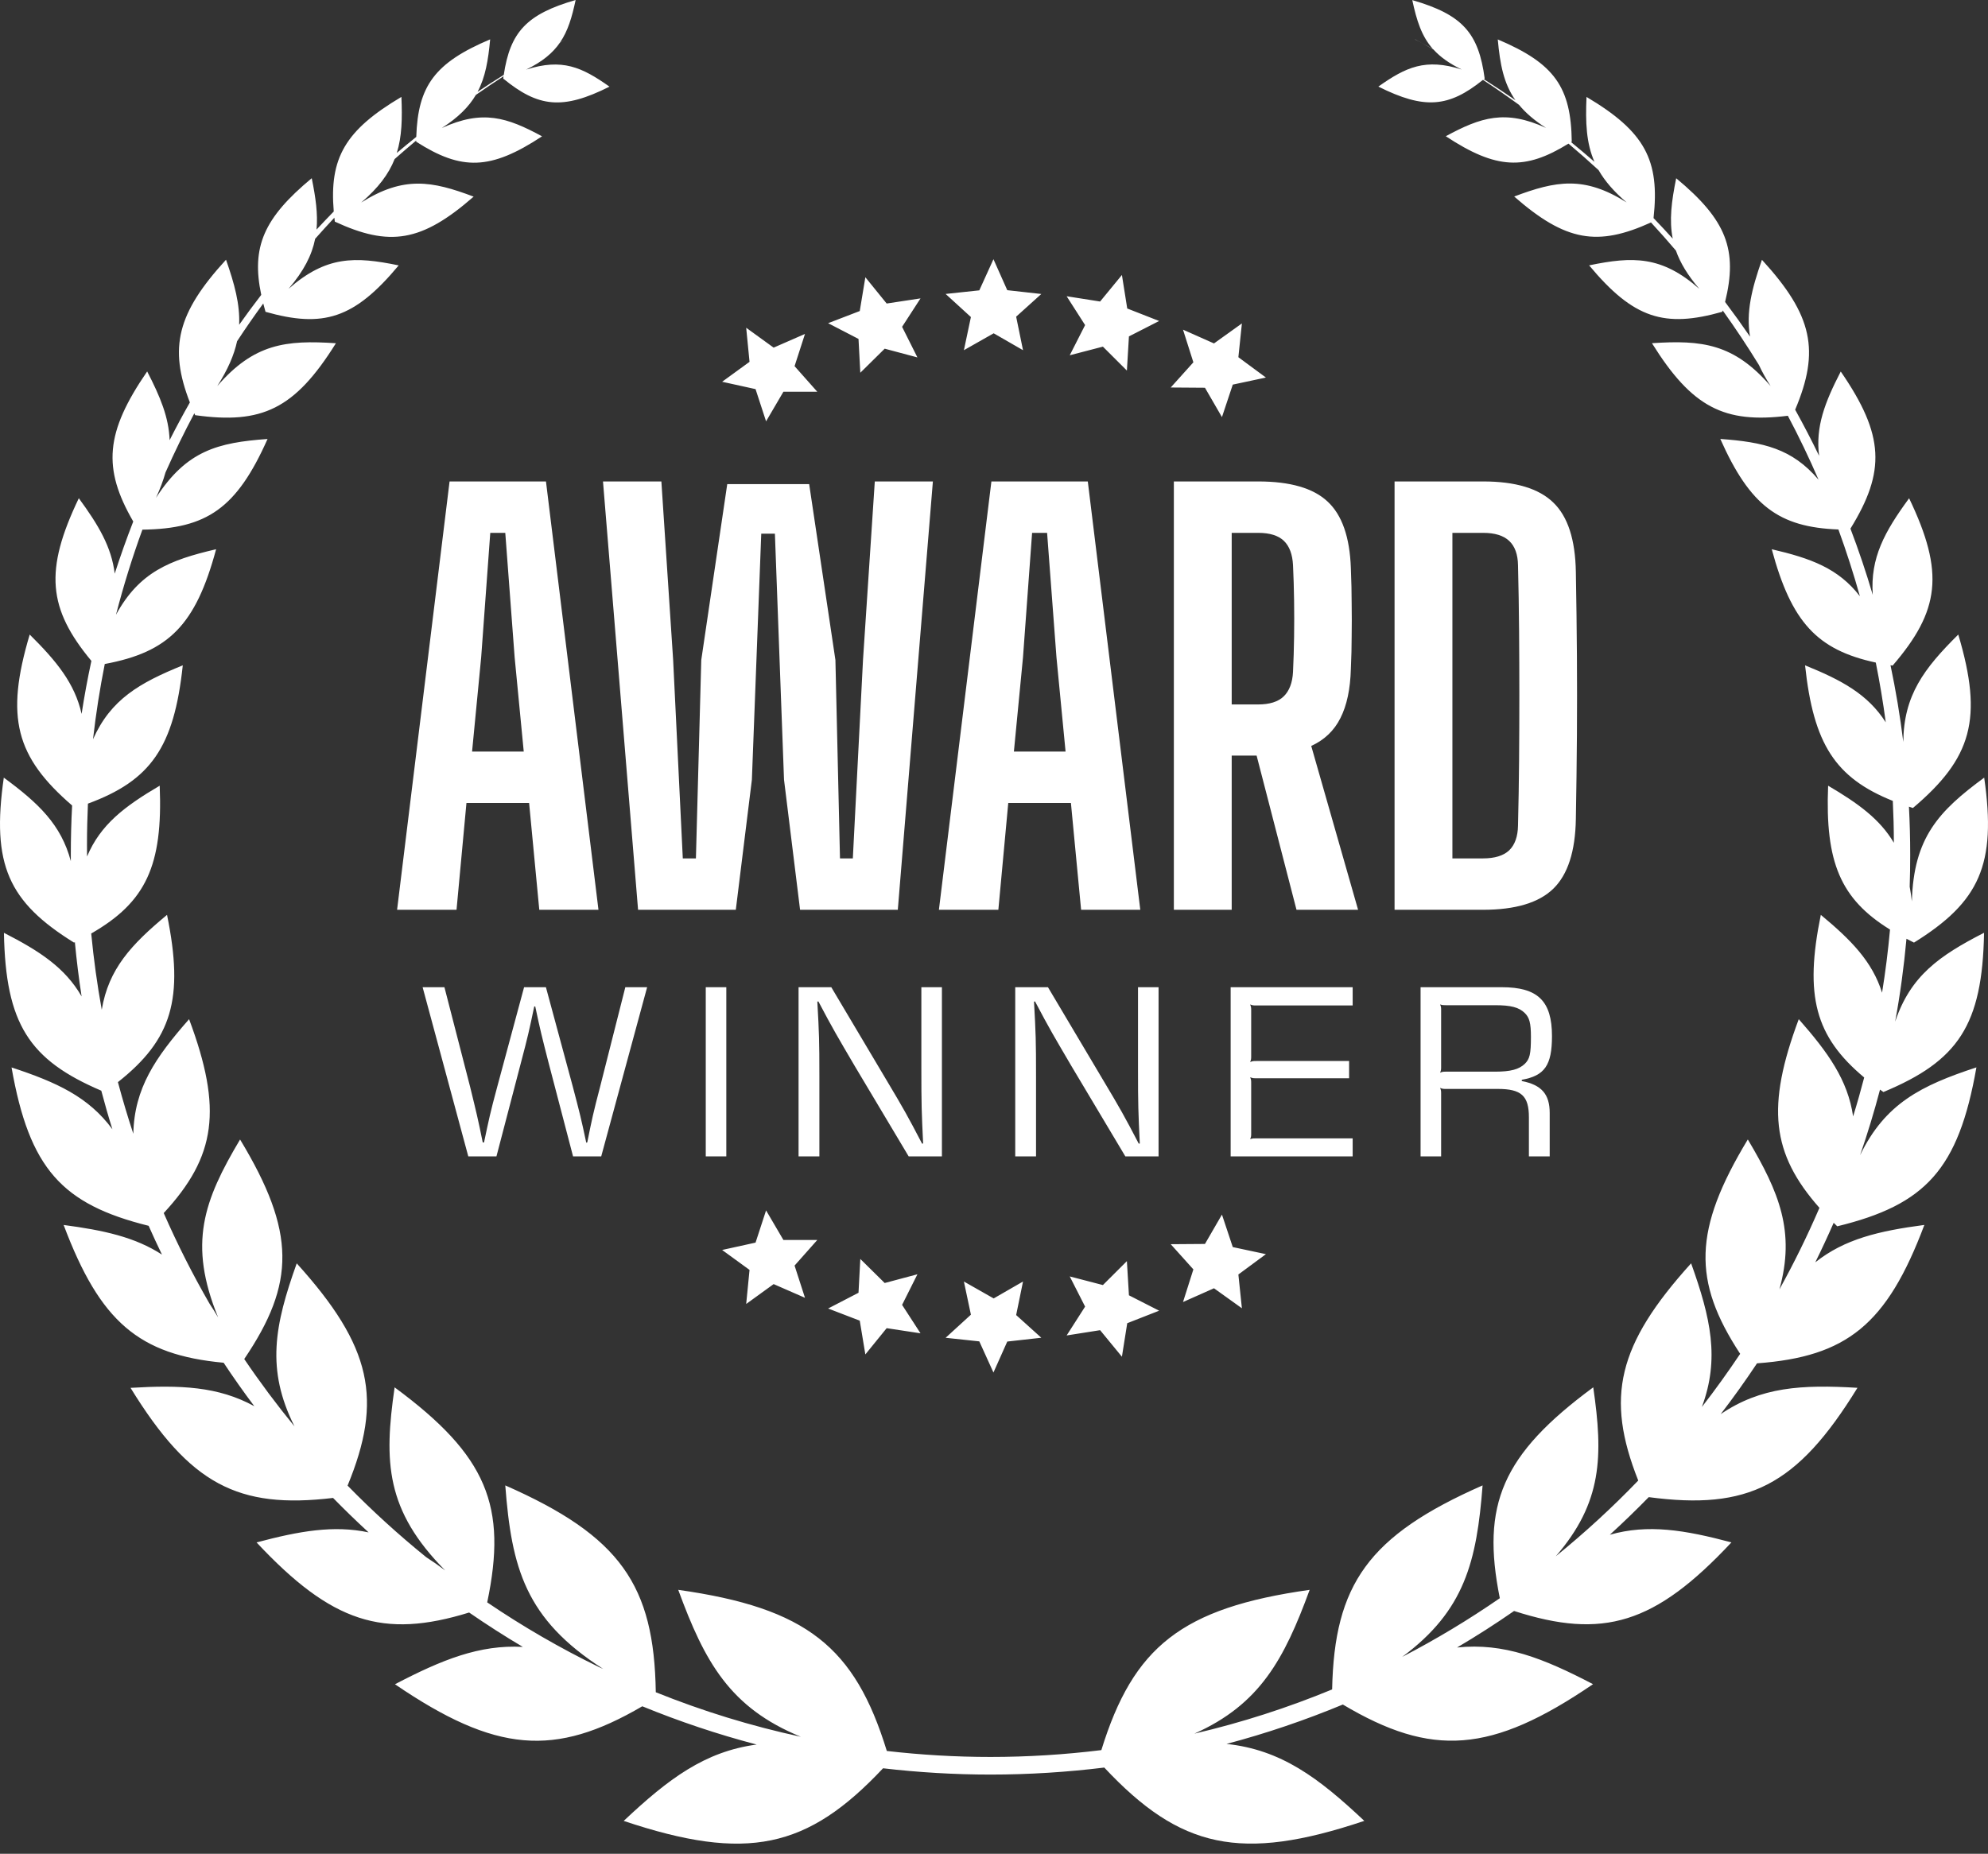 <svg width="104" height="97" viewBox="0 0 104 97" fill="none" xmlns="http://www.w3.org/2000/svg">
<rect x="0" y="0" width="104" height="97" fill="#333333" stroke="none"/>
<g id="Group 163">
<g id="Layer_1">
<path id="Union" fill-rule="evenodd" clip-rule="evenodd" d="M74.026 2.063C74.143 2.123 74.259 2.184 74.374 2.245C74.579 2.358 74.783 2.473 74.987 2.588C75.342 2.979 75.814 3.321 76.468 3.638C74.579 3.036 73.551 3.509 72.107 4.531C74.522 5.74 75.788 5.62 77.58 4.179C78.219 4.599 78.848 5.036 79.465 5.485C79.81 5.906 80.267 6.3 80.879 6.693C78.747 5.719 77.473 6.132 75.635 7.128C78.278 8.871 79.781 8.921 82.053 7.515C82.588 7.966 83.115 8.429 83.629 8.903C83.952 9.468 84.422 10.018 85.096 10.593C82.877 9.192 81.403 9.457 79.213 10.283C81.911 12.644 83.579 12.906 86.37 11.64C86.814 12.121 87.249 12.611 87.673 13.111C87.9 13.754 88.289 14.401 88.895 15.111C86.923 13.38 85.424 13.411 83.133 13.885C85.458 16.674 87.074 17.171 90.101 16.314L90.121 16.244C90.786 17.173 91.418 18.124 92.018 19.101C92.18 19.453 92.381 19.816 92.628 20.201C90.703 17.979 89.035 17.783 86.42 17.958C88.521 21.326 90.208 22.168 93.529 21.755C94.108 22.846 94.644 23.963 95.136 25.102C93.746 23.464 92.233 23.13 89.996 22.968C91.555 26.47 93.059 27.587 96.174 27.705C96.592 28.85 96.966 30.015 97.298 31.198C96.172 29.738 94.736 29.215 92.687 28.739C93.717 32.562 95.064 34.007 98.13 34.669C98.336 35.699 98.511 36.74 98.651 37.795C97.713 36.328 96.351 35.592 94.43 34.814C94.871 38.943 96.016 40.701 99.02 41.907C99.055 42.633 99.075 43.363 99.075 44.098C98.336 42.849 97.193 42.029 95.636 41.112C95.474 45.127 96.288 47.042 98.874 48.64C98.773 49.753 98.635 50.854 98.458 51.943C97.947 50.316 96.849 49.193 95.254 47.87C94.388 52.109 94.957 54.234 97.523 56.38C97.344 57.065 97.153 57.744 96.944 58.416C96.666 56.516 95.641 55.078 94.1 53.329C92.394 57.902 92.67 60.357 95.182 63.201C94.552 64.663 93.853 66.088 93.088 67.468C93.925 64.453 93.085 62.4 91.435 59.622C88.576 64.355 88.534 67.022 91.035 70.84C90.399 71.79 89.732 72.719 89.032 73.621C89.972 71.099 89.494 68.963 88.469 66.104C84.606 70.377 83.979 73.123 85.703 77.469C84.348 78.878 82.907 80.201 81.39 81.432C83.828 78.616 83.871 76.188 83.349 72.592C78.566 76.12 77.482 78.741 78.461 83.626C76.828 84.754 75.121 85.782 73.35 86.7C76.629 84.276 77.255 81.692 77.56 77.724C71.582 80.356 69.803 82.905 69.689 88.4C67.374 89.356 64.967 90.134 62.484 90.713C65.9 89.188 67.177 86.837 68.513 83.189C61.808 84.134 59.286 86.173 57.616 91.575C55.716 91.809 53.781 91.933 51.816 91.933C49.982 91.933 48.172 91.824 46.393 91.62C44.721 86.182 42.205 84.138 35.481 83.189C36.867 86.969 38.187 89.36 41.896 90.877C39.28 90.313 36.744 89.529 34.307 88.547C34.221 82.951 32.464 80.38 26.433 77.724C26.763 82.035 27.473 84.711 31.555 87.327C31.536 87.318 31.517 87.309 31.497 87.301C31.442 87.276 31.387 87.251 31.332 87.227C29.299 86.239 27.347 85.106 25.488 83.845C26.542 78.819 25.499 76.174 20.644 72.594C20.078 76.502 20.175 79.027 23.289 82.173C22.949 81.917 22.619 81.687 22.299 81.482C20.856 80.314 19.48 79.062 18.183 77.735C20.037 73.234 19.464 70.465 15.523 66.106C14.366 69.341 13.907 71.65 15.405 74.635C14.478 73.503 13.601 72.329 12.777 71.112C15.459 67.147 15.485 64.468 12.559 59.624C10.655 62.827 9.83 65.067 11.411 68.934C11.262 68.681 11.114 68.442 10.963 68.217C10.08 66.687 9.278 65.103 8.565 63.474C11.304 60.51 11.654 58.048 9.892 53.329C8.117 55.346 7.028 56.947 6.974 59.323C6.68 58.433 6.412 57.533 6.169 56.623C8.991 54.391 9.638 52.269 8.738 47.87C6.869 49.422 5.681 50.695 5.323 52.835C5.085 51.523 4.901 50.194 4.772 48.846C7.631 47.204 8.525 45.3 8.355 41.112C6.517 42.194 5.258 43.142 4.554 44.817C4.551 44.613 4.551 44.408 4.551 44.202C4.551 43.481 4.569 42.764 4.6 42.051C7.883 40.838 9.103 39.111 9.562 34.814C7.288 35.736 5.799 36.595 4.866 38.681C5.017 37.352 5.223 36.038 5.481 34.744C8.818 34.121 10.233 32.717 11.306 28.739C8.856 29.307 7.286 29.943 6.069 32.164C6.458 30.651 6.921 29.165 7.45 27.714C10.818 27.67 12.377 26.607 13.997 22.97C11.382 23.158 9.756 23.582 8.16 26.05C8.377 25.578 8.541 25.139 8.657 24.723C9.124 23.67 9.629 22.636 10.167 21.624L10.209 21.724C13.7 22.21 15.418 21.412 17.573 17.96C14.957 17.785 13.289 17.979 11.365 20.203C11.916 19.344 12.244 18.585 12.403 17.855C12.841 17.184 13.3 16.526 13.772 15.879C13.807 16.021 13.848 16.167 13.89 16.316C16.915 17.173 18.533 16.675 20.857 13.887C18.566 13.413 17.068 13.382 15.096 15.112C15.897 14.176 16.318 13.347 16.487 12.495C16.817 12.123 17.151 11.754 17.492 11.391C17.495 11.423 17.499 11.455 17.503 11.488C17.507 11.524 17.512 11.56 17.516 11.597C20.369 12.917 22.044 12.679 24.778 10.289C22.59 9.463 21.114 9.198 18.896 10.598C19.798 9.828 20.336 9.102 20.644 8.324C21.016 7.996 21.392 7.671 21.772 7.354V7.415C24.138 8.928 25.65 8.919 28.357 7.133C26.52 6.138 25.246 5.725 23.113 6.698C23.972 6.147 24.527 5.59 24.894 4.967C25.371 4.632 25.854 4.308 26.343 3.991L26.326 4.112C28.162 5.618 29.432 5.764 31.885 4.534C30.44 3.513 29.412 3.039 27.524 3.642C28.374 3.229 28.918 2.776 29.294 2.227C29.397 2.169 29.5 2.114 29.603 2.059L29.301 2.217C29.712 1.616 29.922 0.901 30.114 0C27.55 0.739 26.689 1.675 26.354 3.919C25.891 4.206 25.434 4.503 24.983 4.807C25.392 4.037 25.541 3.157 25.642 2.059C22.743 3.283 21.862 4.497 21.777 7.163C21.434 7.439 21.093 7.719 20.758 8.003C21.025 7.146 21.049 6.21 20.999 5.071C18.056 6.816 17.223 8.263 17.46 11.066C17.156 11.378 16.856 11.693 16.559 12.012C16.635 11.197 16.515 10.338 16.308 9.325C13.798 11.408 13.138 12.923 13.667 15.429C13.271 15.944 12.886 16.463 12.511 16.994C12.557 15.927 12.272 14.867 11.824 13.59C9.267 16.382 8.821 18.196 9.933 21.058C9.564 21.707 9.21 22.365 8.873 23.032C8.834 21.847 8.383 20.758 7.699 19.436C5.504 22.629 5.356 24.5 6.971 27.288C6.621 28.184 6.298 29.095 6.001 30.016C5.835 28.621 5.148 27.469 4.123 26.07C2.311 29.852 2.507 31.843 4.781 34.582C4.584 35.496 4.412 36.422 4.269 37.354C3.909 35.754 2.96 34.597 1.554 33.203C0.26 37.542 0.827 39.603 3.773 42.148C3.727 43.007 3.705 43.872 3.705 44.742V45.059C3.196 43.144 2.011 42.023 0.199 40.69C-0.457 45.249 0.446 47.193 3.872 49.322L3.917 49.3C4.007 50.255 4.125 51.2 4.269 52.137C3.399 50.629 2.072 49.766 0.206 48.81C0.293 53.576 1.522 55.458 5.299 57.071C5.478 57.751 5.671 58.424 5.88 59.089C4.632 57.393 2.958 56.628 0.604 55.854C1.537 61.154 3.242 63.015 7.776 64.141C8.001 64.648 8.232 65.15 8.473 65.647C7.061 64.731 5.424 64.374 3.329 64.097C5.24 69.177 7.271 70.893 11.699 71.306C12.211 72.08 12.747 72.839 13.304 73.58C11.415 72.544 9.435 72.463 6.829 72.62C9.935 77.667 12.451 78.972 17.424 78.38C18.028 78.997 18.647 79.598 19.283 80.183C17.464 79.796 15.667 80.109 13.422 80.708C17.354 84.91 20.037 85.767 24.542 84.376C25.456 85.006 26.392 85.607 27.351 86.175C25.089 86.049 23.119 86.846 20.662 88.129C25.937 91.725 29.023 91.957 33.601 89.282C35.537 90.075 37.533 90.746 39.584 91.284C36.873 91.647 34.967 93.076 32.628 95.28C39.077 97.442 42.244 96.733 46.196 92.526C48.041 92.74 49.915 92.855 51.818 92.855C53.834 92.855 55.819 92.727 57.769 92.488C61.738 96.725 64.902 97.448 71.372 95.278C68.963 93.006 67.011 91.557 64.165 91.251C66.253 90.698 68.283 90.007 70.249 89.19C74.909 91.959 78.004 91.76 83.338 88.125C80.728 86.763 78.669 85.95 76.225 86.206C77.244 85.605 78.238 84.968 79.207 84.295C83.865 85.795 86.575 84.986 90.578 80.706C88.128 80.054 86.212 79.738 84.217 80.306C84.914 79.67 85.592 79.012 86.252 78.338C91.441 79.025 93.999 77.773 97.171 72.618C94.251 72.443 92.117 72.567 90.016 73.995C90.679 73.132 91.312 72.246 91.916 71.337C96.611 70.989 98.705 69.321 100.671 64.095C98.292 64.41 96.502 64.829 94.965 66.051C95.3 65.371 95.621 64.681 95.927 63.983C95.957 64.013 95.987 64.043 96.018 64.073L96.019 64.073C96.05 64.104 96.082 64.135 96.113 64.167C100.73 63.041 102.456 61.194 103.394 55.851C100.487 56.805 98.62 57.747 97.309 60.444C97.698 59.319 98.045 58.175 98.351 57.014L98.528 57.141C102.441 55.511 103.705 53.646 103.794 48.808C101.442 50.011 99.945 51.069 99.143 53.458C99.405 52.033 99.602 50.586 99.735 49.121C99.862 49.189 99.993 49.256 100.128 49.322C103.554 47.193 104.457 45.249 103.801 40.69C101.41 42.449 100.111 43.835 100.017 47.164C99.986 46.895 99.947 46.64 99.903 46.397C99.921 45.848 99.93 45.297 99.93 44.742C99.93 43.892 99.908 43.048 99.864 42.209L100.072 42.279C103.15 39.673 103.761 37.616 102.445 33.203C100.644 34.987 99.591 36.388 99.569 38.821C99.401 37.467 99.177 36.127 98.9 34.809L99.011 34.827C101.479 31.959 101.74 29.965 99.873 26.072C98.59 27.823 97.837 29.185 97.971 31.124C97.625 29.95 97.236 28.796 96.804 27.661C98.649 24.666 98.59 22.773 96.297 19.44C95.463 21.058 94.972 22.328 95.164 23.851C94.769 23.032 94.351 22.229 93.912 21.438C95.212 18.355 94.841 16.506 92.174 13.594C91.64 15.116 91.336 16.331 91.551 17.615C91.129 17 90.694 16.395 90.246 15.8C90.919 13.07 90.32 11.509 87.688 9.327C87.441 10.539 87.317 11.529 87.507 12.488C87.177 12.123 86.844 11.765 86.503 11.411C86.838 8.381 86.058 6.888 82.997 5.072C82.938 6.418 82.982 7.482 83.412 8.468C83.012 8.119 82.604 7.776 82.192 7.439L82.225 7.417C82.188 4.577 81.342 3.325 78.354 2.063C78.474 3.373 78.664 4.37 79.279 5.244C78.737 4.868 78.188 4.503 77.631 4.147L77.67 4.116C77.353 1.733 76.518 0.767 73.882 0.006C74.113 1.082 74.367 1.893 74.959 2.562C74.764 2.455 74.57 2.35 74.374 2.245C74.258 2.181 74.141 2.118 74.024 2.055L74.026 2.063ZM51.972 13.565L52.694 15.184L54.475 15.383L53.159 16.57L53.518 18.324L51.983 17.44L50.425 18.324L50.792 16.59L49.469 15.381L51.231 15.193L51.972 13.562V13.565ZM39.036 17.15L40.472 18.19L42.112 17.473L41.567 19.159L42.756 20.499H40.983L40.076 22.046L39.526 20.361L37.777 19.976L39.211 18.933L39.036 17.15ZM64.968 16.929L64.784 18.691L66.225 19.755L64.491 20.125L63.925 21.825L63.036 20.289L61.245 20.276L62.43 18.958L61.888 17.25L63.508 17.97L64.964 16.927L64.968 16.929ZM58.692 14.391L58.97 16.142L60.639 16.796L59.059 17.602L58.952 19.39L57.697 18.138L55.962 18.59L56.766 17.01L55.8 15.501L57.551 15.777L58.688 14.393L58.692 14.391ZM45.268 14.505L45.27 14.507L44.977 16.275L43.322 16.911L44.912 17.735L45.006 19.504L46.282 18.245L47.994 18.702L47.192 17.101L48.156 15.613L46.385 15.882L45.27 14.507L45.27 14.507L45.268 14.505ZM52.694 70.197L51.972 71.816V71.819L51.231 70.188L49.469 70L50.792 68.791L50.425 67.056L51.983 67.941L53.518 67.056L53.159 68.811L54.475 69.998L52.694 70.197ZM40.472 67.191L39.036 68.231L39.211 66.448L37.777 65.405L39.526 65.02L40.076 63.335L40.983 64.882H42.756L41.567 66.222L42.112 67.908L40.472 67.191ZM64.784 66.688L64.968 68.45L64.964 68.452L63.508 67.409L61.888 68.129L62.43 66.421L61.245 65.103L63.036 65.09L63.925 63.554L64.491 65.254L66.225 65.624L64.784 66.688ZM58.97 69.237L58.692 70.988L58.688 70.986L57.551 69.602L55.8 69.878L56.766 68.369L55.962 66.789L57.697 67.241L58.952 65.989L59.059 67.777L60.639 68.583L58.97 69.237ZM45.27 70.871L45.268 70.874L45.27 70.872L45.27 70.871ZM46.385 69.497L45.27 70.871L44.977 69.104L43.322 68.468L44.912 67.644L45.006 65.875L46.282 67.134L47.994 66.677L47.192 68.278L48.156 69.766L46.385 69.497Z" fill="white"/>
<g id="Vector">
<path d="M20.773 47.605L23.519 25.192H28.562L31.308 47.605H28.212L27.68 42.016H24.402L23.883 47.605H20.773ZM24.696 39.326H27.399L26.923 34.395L26.433 27.882H25.648L25.172 34.395L24.696 39.326Z" fill="white"/>
<path d="M33.38 47.605L31.545 25.192H34.599L35.215 34.536L35.72 44.916H36.406L36.686 34.536L38.045 25.332H42.331L43.704 34.536L43.943 44.916H44.615L45.147 34.536L45.764 25.192H48.803L46.968 47.605H41.855L41.015 40.797L40.538 27.924H39.824L39.334 40.797L38.493 47.605H33.38Z" fill="white"/>
<path d="M49.118 47.605L51.864 25.192H56.907L59.653 47.605H56.557L56.024 42.016H52.746L52.228 47.605H49.118ZM53.041 39.326H55.744L55.268 34.395L54.778 27.882H53.993L53.517 34.395L53.041 39.326Z" fill="white"/>
<path d="M61.409 47.605V25.192H65.822C67.493 25.192 68.703 25.542 69.45 26.243C70.206 26.943 70.613 28.106 70.669 29.731C70.697 30.413 70.711 31.038 70.711 31.608C70.72 32.168 70.72 32.724 70.711 33.275C70.711 33.816 70.697 34.391 70.669 34.998C70.641 36.053 70.459 36.912 70.122 37.575C69.796 38.229 69.287 38.715 68.596 39.032L71.047 47.605H67.825L65.738 39.536H64.435V47.605H61.409ZM64.435 36.861H65.808C66.415 36.861 66.863 36.721 67.153 36.441C67.451 36.151 67.615 35.722 67.643 35.152C67.671 34.554 67.69 33.943 67.699 33.317C67.708 32.682 67.708 32.051 67.699 31.426C67.69 30.791 67.671 30.174 67.643 29.577C67.615 29.007 67.456 28.582 67.167 28.302C66.877 28.022 66.429 27.882 65.822 27.882H64.435V36.861Z" fill="white"/>
<path d="M72.955 47.605V25.192H77.592C79.282 25.192 80.506 25.561 81.262 26.299C82.019 27.027 82.411 28.236 82.439 29.927C82.467 31.468 82.485 32.929 82.495 34.312C82.504 35.694 82.504 37.08 82.495 38.472C82.485 39.854 82.467 41.316 82.439 42.856C82.411 44.547 82.019 45.761 81.262 46.499C80.506 47.236 79.278 47.605 77.578 47.605H72.955ZM75.981 44.916H77.578C78.194 44.916 78.652 44.776 78.951 44.495C79.249 44.206 79.404 43.772 79.413 43.193C79.441 42.053 79.46 40.919 79.469 39.789C79.478 38.649 79.483 37.515 79.483 36.385C79.483 35.255 79.478 34.125 79.469 32.995C79.46 31.855 79.441 30.716 79.413 29.577C79.404 29.007 79.249 28.582 78.951 28.302C78.652 28.022 78.199 27.882 77.592 27.882H75.981V44.916Z" fill="white"/>
<path d="M33.854 51.656L31.452 60.508H29.979L28.692 55.584C28.346 54.23 28.267 53.925 28.001 52.664H27.948C27.683 53.925 27.616 54.23 27.258 55.584L25.971 60.508H24.498L22.109 51.656H23.25L24.591 56.858C24.922 58.212 25.002 58.53 25.254 59.778H25.321C25.586 58.53 25.639 58.252 26.011 56.871L27.417 51.656H28.559L29.965 56.858C30.324 58.225 30.403 58.53 30.669 59.791L30.722 59.778C30.974 58.53 31.027 58.265 31.399 56.845L32.713 51.656H33.854Z" fill="white"/>
<path d="M37.996 51.656V60.508H36.921V51.656H37.996Z" fill="white"/>
<path d="M49.275 51.656V60.508H47.536L44.709 55.77C43.807 54.23 43.581 53.859 42.812 52.399L42.758 52.412C42.851 54.071 42.865 54.456 42.865 56.288V60.508H41.776V51.656H43.488L46.342 56.46C47.284 58.039 47.47 58.371 48.239 59.844L48.292 59.831C48.213 58.185 48.2 57.8 48.2 55.956V51.656H49.275Z" fill="white"/>
<path d="M60.609 51.656V60.508H58.871L56.044 55.77C55.142 54.23 54.916 53.859 54.146 52.399L54.093 52.412C54.186 54.071 54.199 54.456 54.199 56.288V60.508H53.111V51.656H54.823L57.676 56.46C58.619 58.039 58.804 58.371 59.574 59.844L59.627 59.831C59.548 58.185 59.534 57.8 59.534 55.956V51.656H60.609Z" fill="white"/>
<path d="M65.454 52.877V55.252C65.454 55.398 65.454 55.438 65.401 55.571C65.534 55.518 65.574 55.518 65.72 55.518H70.577V56.42H65.72C65.574 56.42 65.534 56.42 65.401 56.367C65.454 56.5 65.454 56.54 65.454 56.686V59.3C65.454 59.446 65.454 59.472 65.401 59.605C65.534 59.565 65.574 59.565 65.72 59.565H70.763V60.508H64.38V51.656H70.763V52.611H65.72C65.574 52.611 65.534 52.611 65.401 52.558C65.454 52.704 65.454 52.731 65.454 52.877Z" fill="white"/>
<path d="M74.316 60.508V51.656H78.563C80.447 51.656 81.19 52.373 81.19 54.217C81.19 55.743 80.805 56.288 79.611 56.5V56.566C80.646 56.765 81.071 57.256 81.071 58.238V60.508H79.983V58.464C79.983 57.336 79.585 56.978 78.35 56.978H75.656C75.51 56.978 75.471 56.978 75.338 56.925C75.391 57.057 75.391 57.097 75.391 57.243V60.508H74.316ZM78.218 52.598H75.656C75.51 52.598 75.471 52.598 75.338 52.558C75.391 52.691 75.391 52.718 75.391 52.864V55.81C75.391 55.956 75.391 55.995 75.338 56.128C75.471 56.075 75.51 56.075 75.656 56.075H78.218C79.027 56.075 79.465 55.956 79.77 55.664C80.022 55.412 80.089 55.173 80.089 54.257C80.089 53.527 80.009 53.248 79.77 53.01C79.465 52.704 79.027 52.598 78.218 52.598Z" fill="white"/>
</g>
</g>
</g>
</svg>
